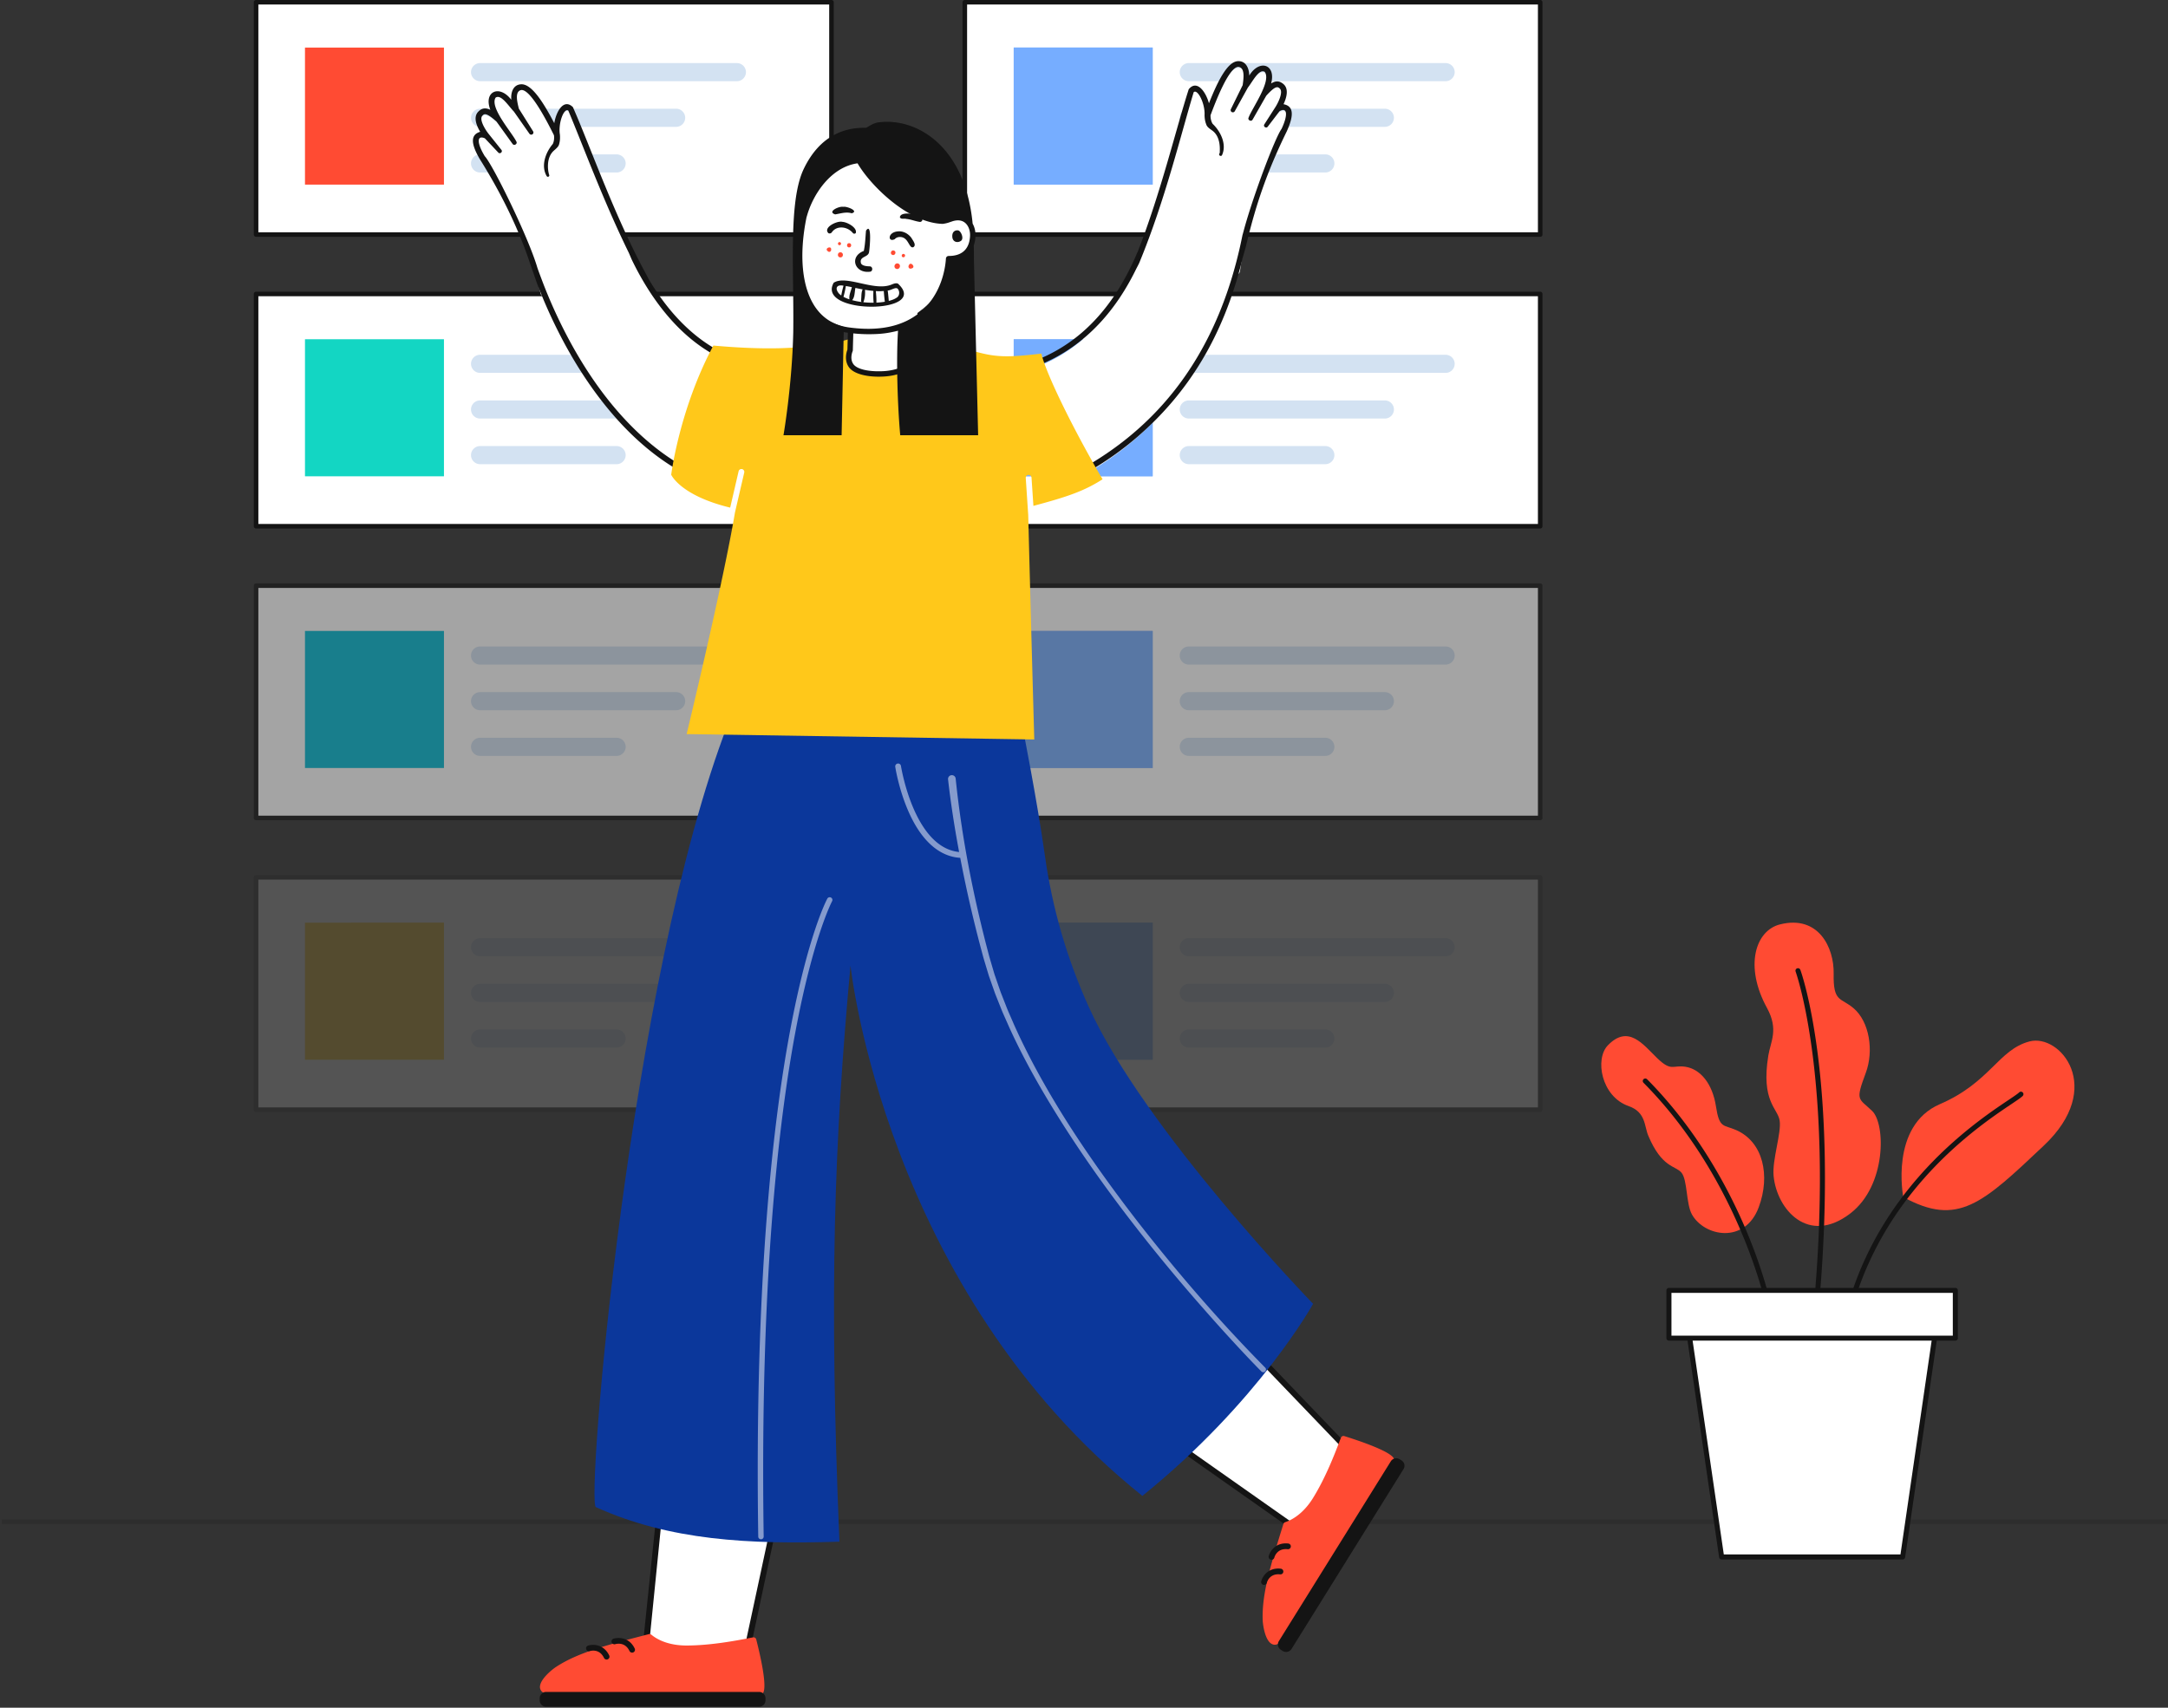 <svg width="495" height="390" fill="none" xmlns="http://www.w3.org/2000/svg"><rect width="100%" height="100%" fill="#333333" stroke="none"/><path fill-rule="evenodd" clip-rule="evenodd" d="M58.469 53.564h131.373V.517H58.469v53.047z" fill="#fff"/><path fill-rule="evenodd" clip-rule="evenodd" d="M58.468 0h131.374a.52.52 0 01.521.517v53.047a.52.52 0 01-.521.517H58.468a.519.519 0 01-.52-.517V.517c0-.285.233-.517.52-.517zm130.854 53.046V1.034H58.989v52.012h130.333z" fill="#141414"/><path fill-rule="evenodd" clip-rule="evenodd" d="M69.633 42.158h31.732v-31.3H69.633v31.3z" fill="#FF4B33"/><path fill-rule="evenodd" clip-rule="evenodd" d="M168.235 14.405c1.149 0 2.081.927 2.081 2.07a2.075 2.075 0 01-2.016 2.068h-58.677a2.076 2.076 0 01-2.082-2.069c0-1.12.897-2.034 2.017-2.068h58.677zM154.364 24.83c1.149 0 2.081.927 2.081 2.07a2.075 2.075 0 01-2.017 2.068l-.064.001h-44.741a2.076 2.076 0 01-2.082-2.07c0-1.12.897-2.034 2.017-2.068h44.806zm-11.51 12.494c0-1.143-.932-2.07-2.082-2.07h-31.149l-.065.002a2.075 2.075 0 00-2.017 2.068c0 1.143.932 2.07 2.082 2.07h31.149l.065-.001a2.075 2.075 0 002.017-2.069z" fill="#D3E2F2"/><path fill-rule="evenodd" clip-rule="evenodd" d="M58.469 120.18h131.373V67.133H58.469v53.047z" fill="#fff"/><path fill-rule="evenodd" clip-rule="evenodd" d="M58.468 66.616h131.374a.52.52 0 01.521.517v53.047a.52.52 0 01-.521.517H58.468a.519.519 0 01-.52-.517V67.133c0-.286.233-.517.52-.517zm130.854 53.046V67.65H58.989v52.012h130.333z" fill="#141414"/><path fill-rule="evenodd" clip-rule="evenodd" d="M69.633 108.774h31.732v-31.3H69.633v31.3z" fill="#13D6C3"/><path fill-rule="evenodd" clip-rule="evenodd" d="M168.235 81.02c1.149 0 2.081.928 2.081 2.07a2.075 2.075 0 01-2.016 2.069h-58.677a2.076 2.076 0 01-2.082-2.069c0-1.121.897-2.034 2.017-2.068l.065-.001h58.612zm-13.871 10.425c1.149 0 2.081.927 2.081 2.07a2.075 2.075 0 01-2.017 2.068l-.064.001h-44.741a2.075 2.075 0 01-2.082-2.07c0-1.12.897-2.034 2.017-2.068h44.806zm-11.51 12.494a2.075 2.075 0 00-2.082-2.069h-31.149l-.065.001a2.075 2.075 0 00-2.017 2.068c0 1.143.932 2.069 2.082 2.069h31.214a2.076 2.076 0 002.017-2.069z" fill="#D3E2F2"/><g opacity=".553" fill-rule="evenodd" clip-rule="evenodd"><path d="M58.469 186.795h131.373v-53.046H58.469v53.046z" fill="#fff"/><path d="M58.468 133.232h131.374a.52.52 0 01.521.517v53.046a.52.52 0 01-.521.518H58.468a.52.52 0 01-.52-.518v-53.046c0-.286.233-.517.52-.517zm130.854 53.046v-52.012H58.989v52.012h130.333z" fill="#141414"/><path d="M69.633 175.39h31.732v-31.3H69.633v31.3z" fill="#02BAD3"/><path d="M168.235 147.637c1.149 0 2.081.926 2.081 2.069a2.076 2.076 0 01-2.016 2.069l-.065.001h-58.612a2.076 2.076 0 01-2.082-2.07c0-1.121.897-2.034 2.017-2.068l.065-.001h58.612zm-13.871 10.424c1.149 0 2.081.927 2.081 2.07a2.075 2.075 0 01-2.017 2.068l-.064.001h-44.741a2.075 2.075 0 01-2.082-2.069c0-1.122.897-2.035 2.017-2.069l.065-.001h44.741zm-11.51 12.494a2.075 2.075 0 00-2.082-2.069h-31.214a2.076 2.076 0 00-2.017 2.069c0 1.143.932 2.069 2.082 2.069h31.149l.065-.001a2.075 2.075 0 002.017-2.068z" fill="#D3E2F2"/></g><g opacity=".162" fill-rule="evenodd" clip-rule="evenodd"><path d="M58.469 253.411h131.373v-53.046H58.469v53.046z" fill="#fff"/><path d="M58.468 199.848h131.374a.52.52 0 01.521.517v53.046a.52.52 0 01-.521.518H58.468a.52.52 0 01-.52-.518v-53.046c0-.286.233-.517.52-.517zm130.854 53.046v-52.012H58.989v52.012h130.333z" fill="#141414"/><path d="M69.633 242.005h31.732v-31.3H69.633v31.3z" fill="#FFC81A"/><path d="M168.235 214.253c1.149 0 2.081.926 2.081 2.069a2.076 2.076 0 01-2.016 2.069h-58.677a2.075 2.075 0 01-2.082-2.069c0-1.121.897-2.034 2.017-2.068l.065-.001h58.612zm-13.871 10.424c1.149 0 2.081.927 2.081 2.069a2.075 2.075 0 01-2.017 2.069l-.064.001h-44.741a2.076 2.076 0 01-2.082-2.07c0-1.121.897-2.034 2.017-2.068l.065-.001h44.741zm-11.51 12.494c0-1.143-.932-2.07-2.082-2.07h-31.149l-.065.001a2.075 2.075 0 00-2.017 2.069c0 1.143.932 2.069 2.082 2.069h31.149l.065-.001a2.075 2.075 0 002.017-2.068z" fill="#D3E2F2"/></g><path fill-rule="evenodd" clip-rule="evenodd" d="M220.287 53.564H351.66V.517H220.287v53.047z" fill="#fff"/><path fill-rule="evenodd" clip-rule="evenodd" d="M220.286 0h131.373a.52.52 0 01.522.517v53.047a.52.52 0 01-.522.517H220.286a.519.519 0 01-.52-.517V.517c0-.285.233-.517.52-.517zm130.855 53.046V1.034H220.807v52.012h130.334z" fill="#141414"/><path fill-rule="evenodd" clip-rule="evenodd" d="M231.451 42.158h31.732v-31.3h-31.732v31.3z" fill="#1A76FF"/><path fill-rule="evenodd" clip-rule="evenodd" d="M231.451 42.158h31.732v-31.3h-31.732v31.3z" fill="#fff" fill-opacity=".4"/><path fill-rule="evenodd" clip-rule="evenodd" d="M330.053 14.405c1.149 0 2.082.927 2.082 2.07a2.077 2.077 0 01-2.019 2.068h-58.675a2.076 2.076 0 01-2.082-2.069c0-1.12.897-2.034 2.017-2.068h58.677zm-13.87 10.424c1.149 0 2.079.927 2.079 2.07a2.073 2.073 0 01-2.015 2.068l-.064.001h-44.742a2.076 2.076 0 01-2.082-2.07c0-1.12.897-2.034 2.017-2.068h44.807zm-11.511 12.494c0-1.143-.932-2.07-2.082-2.07h-31.149l-.065.002a2.075 2.075 0 00-2.017 2.068c0 1.143.932 2.07 2.082 2.07h31.149l.065-.001a2.075 2.075 0 002.017-2.069z" fill="#D3E2F2"/><path fill-rule="evenodd" clip-rule="evenodd" d="M220.287 120.18H351.66V67.133H220.287v53.047z" fill="#fff"/><path fill-rule="evenodd" clip-rule="evenodd" d="M220.287 66.616H351.66a.52.52 0 01.521.517v53.047a.52.52 0 01-.521.517H220.287a.52.52 0 01-.521-.517V67.133c0-.286.233-.517.521-.517zm130.854 53.046V67.65H220.807v52.012h130.334z" fill="#141414"/><path fill-rule="evenodd" clip-rule="evenodd" d="M231.451 108.774h31.732v-31.3h-31.732v31.3z" fill="#1A76FF"/><path fill-rule="evenodd" clip-rule="evenodd" d="M231.451 108.774h31.732v-31.3h-31.732v31.3z" fill="#fff" fill-opacity=".4"/><path fill-rule="evenodd" clip-rule="evenodd" d="M330.053 81.02c1.149 0 2.082.928 2.082 2.07a2.076 2.076 0 01-2.018 2.069h-58.676a2.076 2.076 0 01-2.082-2.069c0-1.121.898-2.034 2.017-2.068l.065-.001h58.612zm-13.869 10.425c1.148 0 2.078.927 2.078 2.07a2.073 2.073 0 01-2.015 2.068l-.063.001h-44.743a2.075 2.075 0 01-2.082-2.07c0-1.12.898-2.034 2.017-2.068h44.808zm-11.512 12.494a2.075 2.075 0 00-2.081-2.069h-31.15l-.065.001a2.076 2.076 0 00-2.017 2.068c0 1.143.932 2.069 2.082 2.069h31.214a2.076 2.076 0 002.017-2.069z" fill="#D3E2F2"/><g opacity=".553" fill-rule="evenodd" clip-rule="evenodd"><path d="M220.287 186.795H351.66v-53.046H220.287v53.046z" fill="#fff"/><path d="M220.287 133.232H351.66a.52.52 0 01.521.517v53.046a.52.52 0 01-.521.518H220.287a.52.52 0 01-.521-.518v-53.046c0-.286.233-.517.521-.517zm130.854 53.046v-52.012H220.807v52.012h130.334z" fill="#141414"/><path d="M231.451 175.39h31.732v-31.3h-31.732v31.3z" fill="#1A76FF"/><path d="M231.451 175.39h31.732v-31.3h-31.732v31.3z" fill="#fff" fill-opacity=".4"/><path d="M330.053 147.637c1.149 0 2.082.926 2.082 2.069a2.077 2.077 0 01-2.018 2.069l-.064.001h-58.612a2.076 2.076 0 01-2.082-2.07c0-1.121.898-2.034 2.017-2.068l.065-.001h58.612zm-13.869 10.424c1.148 0 2.078.927 2.078 2.07a2.073 2.073 0 01-2.015 2.068l-.063.001h-44.743a2.075 2.075 0 01-2.082-2.069c0-1.122.898-2.035 2.017-2.069l.065-.001h44.743zm-11.512 12.494a2.075 2.075 0 00-2.081-2.069h-31.215a2.076 2.076 0 00-2.017 2.069c0 1.143.932 2.069 2.082 2.069h31.15l.064-.001a2.075 2.075 0 002.017-2.068z" fill="#D3E2F2"/></g><g opacity=".162" fill-rule="evenodd" clip-rule="evenodd"><path d="M220.287 253.411H351.66v-53.046H220.287v53.046z" fill="#fff"/><path d="M220.287 199.848H351.66a.52.52 0 01.521.517v53.046a.52.52 0 01-.521.518H220.287a.52.52 0 01-.521-.518v-53.046c0-.286.233-.517.521-.517zm130.854 53.046v-52.012H220.807v52.012h130.334z" fill="#141414"/><path d="M231.451 242.005h31.732v-31.3h-31.732v31.3z" fill="#1A76FF"/><path d="M231.451 242.005h31.732v-31.3h-31.732v31.3z" fill="#fff" fill-opacity=".4"/><path d="M330.053 214.253c1.149 0 2.082.926 2.082 2.069a2.077 2.077 0 01-2.018 2.069h-58.676a2.075 2.075 0 01-2.082-2.069c0-1.121.898-2.034 2.017-2.068l.065-.001h58.612zm-13.869 10.424c1.148 0 2.078.927 2.078 2.069a2.073 2.073 0 01-2.015 2.069l-.063.001h-44.743a2.076 2.076 0 01-2.082-2.07c0-1.121.898-2.034 2.017-2.068l.065-.001h44.743zm-11.512 12.494c0-1.143-.932-2.07-2.081-2.07h-31.15l-.065.001a2.076 2.076 0 00-2.017 2.069c0 1.143.932 2.069 2.082 2.069h31.15l.064-.001a2.075 2.075 0 002.017-2.068z" fill="#D3E2F2"/></g><path opacity=".2" fill-rule="evenodd" clip-rule="evenodd" d="M.39 348h494.482v-1H.39v1z" fill="#141414"/><path fill-rule="evenodd" clip-rule="evenodd" d="M434.557 273.377s-3.152-16.242 8.37-21.224c11.523-4.982 13.326-12.441 20.459-14.32 6.944-1.83 17.338 10.492 3.283 23.768-14.054 13.275-19.632 18.623-32.112 11.776z" fill="#FF4B33"/><path fill-rule="evenodd" clip-rule="evenodd" d="M420.788 305.982a.571.571 0 01-.567-.674c5.944-32.359 30.303-48.695 38.308-54.063 1.209-.811 2.164-1.452 2.483-1.769a.58.58 0 01.815 0 .57.57 0 010 .809c-.398.394-1.295.997-2.653 1.907-7.906 5.302-31.963 21.435-37.82 53.321a.575.575 0 01-.566.469z" fill="#141414"/><path fill-rule="evenodd" clip-rule="evenodd" d="M406.412 211.106c-5.643 1.414-8.18 9.573-2.966 19.092 2.699 4.927.82 7.646.297 10.873-1.705 10.523 2.157 12.006 2.59 14.845.432 2.84-1.732 8.935-1.381 12.629.73 7.688 7.944 15.928 17.529 8.558 8.24-6.335 8.075-20.406 4.966-23.398-3.109-2.992-3.888-2.167-1.46-8.658 1.899-5.076.834-11.728-2.775-14.795-2.943-2.499-4.675-1.305-4.547-7.86.118-6.034-3.483-13.484-12.253-11.286z" fill="#FF4B33"/><path fill-rule="evenodd" clip-rule="evenodd" d="M414.448 301.705a.573.573 0 01-.574-.628c5.279-53.52-3.804-78.947-3.896-79.197a.57.57 0 01.342-.734.578.578 0 01.739.341c.096.259 2.362 6.505 4.002 19.499 1.511 11.962 2.73 32.117-.041 60.203a.573.573 0 01-.572.516z" fill="#141414"/><path fill-rule="evenodd" clip-rule="evenodd" d="M367.103 238.731c-3.019 3.114-1.494 11.687 4.721 13.858 3.985 1.392 3.565 4.533 4.519 6.787 3.108 7.35 6.151 6.775 7.557 8.408 1.406 1.633 1.045 7.138 2.404 9.563 2.835 5.06 12.096 6.815 15.246-1.628 2.708-7.258 1.021-14.916-5.126-17.631-2.944-1.3-3.85-.307-4.635-5.428-.784-5.12-3.502-8.517-7.014-9.046-2.864-.432-3.143 1.193-6.398-1.958-3.256-3.15-6.581-7.764-11.274-2.925z" fill="#FF4B33"/><path fill-rule="evenodd" clip-rule="evenodd" d="M403.822 298.875a.574.574 0 01-.564-.458c-.059-.289-6.176-29.136-28.011-51.143a.568.568 0 01.006-.809.579.579 0 01.814.006c11.541 11.633 18.625 25.069 22.535 34.292 4.238 9.996 5.77 17.353 5.785 17.426a.572.572 0 01-.565.686z" fill="#141414"/><path fill-rule="evenodd" clip-rule="evenodd" d="M446.444 294.69h-65.392v10.901h4.742l7.287 49.971h41.334l7.288-49.971h4.741V294.69z" fill="#fff"/><path fill-rule="evenodd" clip-rule="evenodd" d="M381.628 305.019h64.24v-9.757h-64.24v9.757zm52.289 49.972H393.58l-7.121-48.828h54.578l-7.12 48.828zm12.527-60.873h-65.392a.574.574 0 00-.576.572v10.901c0 .316.258.572.576.572h4.243l7.216 49.481c.041.282.284.49.57.49h41.334a.574.574 0 00.57-.49l7.216-49.481h4.243a.574.574 0 00.576-.572V294.69a.574.574 0 00-.576-.572z" fill="#141414"/><path fill-rule="evenodd" clip-rule="evenodd" d="M283.775 306.065l27.872 29.059-15.664 14.054-29.11-20.486" fill="#fff"/><path fill-rule="evenodd" clip-rule="evenodd" d="M295.983 349.833a.661.661 0 00.442-.169l15.664-14.054a.649.649 0 00.035-.937l-27.872-29.06a.664.664 0 00-.932-.022.65.65 0 00-.022.925l27.404 28.573-14.769 13.252-28.68-20.184a.662.662 0 00-.919.156.653.653 0 00.157.913l29.111 20.486a.658.658 0 00.381.121z" fill="#141414"/><path fill-rule="evenodd" clip-rule="evenodd" d="M306.93 327.964a.62.62 0 00-.762.361 88.8 88.8 0 00-.418 1.08c-1.008 2.632-3.106 8.107-5.989 12.747l-.007.012c-1.7 2.732-3.949 4.673-6.331 5.465a.62.62 0 00-.396.402c-2.867 9.24-4.939 15.917-4.729 21.935.036 1.058.551 5.107 2.396 5.594.852.224 1.695-.322 2.505-1.623 2.958-4.751 9.356-14.97 15.001-23.987a11000.61 11000.61 0 009.991-15.972.929.929 0 00.074-.836c-.629-1.679-8.136-4.181-11.335-5.178z" fill="#FF4B33"/><path fill-rule="evenodd" clip-rule="evenodd" d="M320.454 335.5l-25.562 41.067a1.47 1.47 0 01-2.014.471l-.411-.252a1.446 1.446 0 01-.476-1.999l25.563-41.067a1.467 1.467 0 012.013-.472l.412.252c.687.422.9 1.317.475 2zm-27.535 23.738a.66.66 0 01-.633.306c-2.392-.26-2.985 1.696-3.044 1.92a.662.662 0 01-.803.469.653.653 0 01-.475-.792c.288-1.139 1.593-3.211 4.466-2.898a.656.656 0 01.489.995zm1.71-5.747a.66.66 0 01-.633.307c-2.392-.261-2.984 1.696-3.043 1.92a.662.662 0 01-.803.468.652.652 0 01-.475-.791c.289-1.14 1.594-3.211 4.465-2.899a.657.657 0 01.489.995z" fill="#141414"/><path fill-rule="evenodd" clip-rule="evenodd" d="M176.461 350.233l-5.835 26.025-23.107 2.392 3.103-33.428 25.839 5.011z" fill="#fff"/><path fill-rule="evenodd" clip-rule="evenodd" d="M147.107 379.52a.723.723 0 00.065-.003l23.566-2.418a.658.658 0 00.588-.557l5.632-26.418a.654.654 0 00-.557-.742.658.658 0 00-.747.553l-5.558 25.911-22.147 2.28 3.112-31.022a.654.654 0 00-.499-.782.659.659 0 00-.788.496l-3.31 31.905a.647.647 0 00.149.576.663.663 0 00.494.221z" fill="#141414"/><path fill-rule="evenodd" clip-rule="evenodd" d="M172.659 374.386a.621.621 0 00-.71-.455c-.305.055-.691.128-1.145.215-2.785.532-8.578 1.64-14.069 1.644h-.014c-3.234 0-6.079-.879-8.01-2.475a.625.625 0 00-.553-.122c-9.423 2.436-16.232 4.196-21.278 7.537-.887.588-4.085 3.152-3.532 4.965.257.838 1.167 1.263 2.708 1.263 5.625 0 17.743.031 28.435.059 8.651.023 16.123.042 18.936.042a.945.945 0 00.755-.377c1.108-1.414-.696-9.071-1.523-12.296z" fill="#FF4B33"/><path fill-rule="evenodd" clip-rule="evenodd" d="M173.314 389.77h-48.621c-.808 0-1.463-.65-1.463-1.453v-.48c0-.802.655-1.452 1.463-1.452h48.621c.808 0 1.463.65 1.463 1.452v.48c0 .803-.655 1.453-1.463 1.453zm-34.813-10.777a.658.658 0 01-.595-.373c-1.035-2.158-3.022-1.63-3.246-1.562a.662.662 0 01-.823-.431.653.653 0 01.429-.818c1.127-.355 3.588-.342 4.83 2.248a.652.652 0 01-.312.872.649.649 0 01-.283.064zm5.822-1.577a.66.66 0 01-.596-.373c-1.034-2.157-3.022-1.629-3.245-1.561a.662.662 0 01-.823-.432.652.652 0 01.428-.818c1.129-.355 3.589-.341 4.831 2.248a.654.654 0 01-.595.936z" fill="#141414"/><path fill-rule="evenodd" clip-rule="evenodd" d="M233.358 165.415s3.479 17.544 5.197 29.86c1.719 12.316 5.104 23.732 10.024 34.651 12.623 28.017 51.232 67.829 51.232 67.829s-12.301 22.304-38.981 43.868c-58.891-47.229-66.641-121.107-66.641-121.107-3.712 40.181-4.925 73.897-2.53 131.567-20.759.64-38.732-.271-55.568-7.88-2.415.033 7.439-120.203 30.197-179.095l67.07.307z" fill="#0B379B"/><path fill-rule="evenodd" clip-rule="evenodd" d="M205.705 174.899a.66.66 0 00-1.304.196c.031.204.785 5.06 2.957 10.072 2.918 6.736 7.027 10.446 11.886 10.741a255.78 255.78 0 00.263 1.363 299.208 299.208 0 004.377 19.009l.632 2.356c.144.504.296 1.007.449 1.511l.251.838.354 1.174.014.046c.112.376.223.752.361 1.12l.813 2.311.406 1.156c.09.249.189.494.288.74l.159.399.907 2.274c.245.642.523 1.269.801 1.896l.158.356.989 2.237c2.71 5.935 5.842 11.663 9.212 17.237 6.738 11.155 14.376 21.738 22.499 31.916a398.403 398.403 0 0012.562 14.965 400.969 400.969 0 006.522 7.277c2.207 2.4 4.432 4.773 6.727 7.105a.623.623 0 00.877.011.613.613 0 00.01-.871l-.001-.001-.007-.007c-9.118-9.234-17.716-19.021-25.821-29.163a341.84 341.84 0 01-11.734-15.539c-3.75-5.295-7.351-10.697-10.667-16.265-3.317-5.566-6.392-11.277-9.04-17.175l-.965-2.222-.153-.353a37.626 37.626 0 01-.782-1.881l-.882-2.254a27.232 27.232 0 00-.156-.397c-.096-.243-.192-.486-.279-.732l-.394-1.143-.788-2.286c-.131-.358-.237-.723-.344-1.088l-.018-.064-.341-1.159a251.66 251.66 0 00-.239-.817 92.679 92.679 0 01-.436-1.502l-.615-2.348c-2.232-8.662-4.101-17.427-5.477-26.257a3.559 3.559 0 01-.064-.418c-.006-.081-.015-.185-.121-.805a226.034 226.034 0 01-1.352-10.652l-.001-.004a.87.87 0 00-.956-.774.868.868 0 00-.781.95l.001.009c.631 5.565 1.496 11.093 2.527 16.587-10.32-1.014-13.255-19.486-13.284-19.675zm-16.811 30.327c-.179.332-4.442 8.386-8.548 30.426-3.779 20.281-8.1 56.742-7.222 115.27a.618.618 0 00.62.606h.009a.617.617 0 00.611-.625c-.875-58.327 3.419-94.67 7.175-114.887 4.071-21.91 8.405-30.128 8.448-30.209a.614.614 0 00-.254-.833.623.623 0 00-.839.252z" fill="#fff" fill-opacity=".5"/><path fill-rule="evenodd" clip-rule="evenodd" d="M110.127 36.944c-3.013-4.817-.686-5.97.99-4.954 0 0-2.903-3.542-1.473-5.076.893-.958 1.831-.825 4.216 1.343 0 0-2.718-3.971-1.167-5.498 1.44-1.418 3.42 1.218 5.161 3.238 0 0-1.602-4.95 1.127-5.168 2.7-.216 6.574 7.662 8.201 10.912-.552-3.96 1.795-7.671 3.1-5.953 1.612 2.123 8.117 22.712 17.96 40.383 12.513 20.2 28.013 18.58 28.013 18.58l-8.324 27.371s-2.441 1.324-11.975-3.964c-17.277-9.582-27.332-29.39-31.791-40.347-.415-.245-.666-.486-.721-.712a80.028 80.028 0 00-1.274-4.583 60.322 60.322 0 01-.771-2.373c-3.526-10.344-8.54-18.832-11.272-23.199z" fill="#fff"/><path fill-rule="evenodd" clip-rule="evenodd" d="M109.64 30.1c-.806-1.338-1.634-3.316-.479-4.554.853-.916 1.751-.976 2.8-.45-1.62-4.182 2.044-5.892 4.784-2.306-.155-1.58.368-3.423 2.183-3.537 2.371-.19 5.032 3.92 7.625 8.88.442-2.698 2.162-5.73 4.256-3.663 3.992 9.033 9.502 24.962 16.863 38.427.059.105.324.653.401.784 5.918 10.043 12.537 14.814 17.358 17.072 2.838 1.33 5.355 1.947 7.239 2.227l-.372 1.275c-1.947-.304-4.477-.946-7.343-2.277-10.309-4.79-16.897-14.796-20.681-22.617-.115-.236-.61-1.438-.717-1.656-5.87-11.969-10.529-24.692-13.801-32.447-.959-.719-2.345 2.807-1.921 5.47.062.721.042 1.409-.155 2.114-.118.669-.762 1.14-1.261 1.596-1.876 1.712-1.206 4.82-1.164 5.003.044.191.049.316.119.457.196.382-.338.673-.556.314-1.372-2.347-.252-5.402 1.387-7.32.289-.547.377-1.402.269-2.019-1.298-2.594-5.248-10.49-7.44-10.315-1.634.295-.878 2.954-.574 4.244l3.258 5.189a.498.498 0 01-.161.689.507.507 0 01-.68-.14l-3.545-5.066c-1.194-1.208-2.94-4.06-4.174-3.174-1.413 2.243 3.676 7.89 4.724 9.995.363.54-.478 1.109-.851.575l-3.665-5.098c-2.432-2.2-2.842-1.761-3.237-1.337-.785.841.672 3.206 1.5 4.22l2.853 3.57c.372.453-.318 1.044-.715.612l-3.058-3.246c-1.926-.837-1.81 1.155-.021 4.085 1.795 1.902 9.868 18.276 11.972 25.355.147.495.9 2.478 1.071 2.933a114.349 114.349 0 006.305 13.838c9.122 16.884 19.306 25.014 26.242 28.861 3.949 2.19 6.634 3.211 8.399 3.671l-.369 1.262c-2.313-.606-5.222-1.876-8.673-3.79-12.854-7.129-21.655-19.929-26.775-29.411a115.698 115.698 0 01-6.145-13.399c-.09-.235-1.878-5.358-1.942-5.573-2.554-7.497-6.309-15.23-11.205-23.057-2.393-4.054-1.849-5.697.072-6.267z" fill="#141414"/><path fill-rule="evenodd" clip-rule="evenodd" d="M228.975 86.002c12.633-2.316 23.928-9.902 31.248-27.145l.071-.014c6.702-17.256 10.422-35.118 11.686-37.202 1.118-1.843 3.84 1.607 3.705 5.602 1.279-3.4 4.309-11.635 7.018-11.698 2.737-.063 1.66 5.025 1.66 5.025 1.52-2.188 3.214-5.015 4.794-3.753 1.702 1.36-.586 5.59-.586 5.59 2.146-2.402 3.064-2.632 4.053-1.771 1.582 1.379-.934 5.2-.934 5.2 1.561-1.182 3.995-.275 1.501 4.826-2.751 5.626-8.225 17.664-10.095 31.364-.038.28-.358.61-.911.966-9.052 30.95-28.882 43.932-45.057 50.429l-8.153-27.419z" fill="#fff"/><path fill-rule="evenodd" clip-rule="evenodd" d="M236.937 111.853c18.445-7.443 39.578-22.396 46.728-58.067.032-.16.254-.892.337-1.25 2.259-8.274 7.238-21.306 8.596-23.083 1.474-3.098 1.38-5.09-.447-4.06l-2.703 3.543c-.35.471-1.098-.046-.775-.535.003-.005 2.463-3.84 2.465-3.846.718-1.093 1.919-3.594 1.051-4.35-.437-.382-.891-.775-3.08 1.663l-3.113 5.448c-.315.57-1.211.089-.906-.484.822-2.202 5.294-8.343 3.655-10.428-1.32-.754-2.759 2.262-3.821 3.586l-2.996 5.405a.507.507 0 01-.662.209.5.5 0 01-.232-.67l2.698-5.496c.168-1.315.642-4.037-1.014-4.162-2.199.051-5.303 8.312-6.323 11.026-.042.624.135 1.465.479 1.98 1.831 1.74 3.264 4.663 2.144 7.138-.179.38-.794.13-.639-.27.055-.148.154-.3.124-.452-.035-.184.364-3.346-1.68-4.857-.544-.401-1.234-.803-1.421-1.456-.27-.682-.362-1.363-.376-2.088.144-2.692-1.603-6.056-2.481-5.242-2.852 9.392-6.551 24.79-12.418 38.955-.077.203-.511 1.023-.696 1.376-4.455 9.161-10.467 15.798-17.878 19.938-3.768 2.104-7.875 3.56-12.388 4.393l-.377-1.267c14.172-2.556 24.332-11.334 30.848-26.683.04-.093.085-.177.151-.321 5.247-13.429 8.812-28.325 11.628-37.066 1.867-2.272 3.894.566 4.615 3.205 2.061-5.2 4.278-9.563 6.657-9.618 1.817-.073 2.53 1.707 2.541 3.293 2.35-3.848 6.174-2.525 4.999 1.8.988-.63 1.888-.662 2.832.16 1.278 1.113.661 3.166-.001 4.578 1.97.37 2.683 1.948.726 6.226-4.536 9.279-7.101 16.864-9.285 26.115-.166.704-.604 2.094-.867 3.166-4.304 17.552-12.341 30.327-23.663 40.228-7.487 6.547-15.588 10.751-22.655 13.59l-.377-1.27z" fill="#141414"/><path fill-rule="evenodd" clip-rule="evenodd" d="M169.932 107.887a.66.66 0 00-1.285-.294l-1.933 8.334c-11.425-2.773-13.465-7.516-13.465-7.516s1.879-15.027 9.629-29.495c20.461 1.847 26.041-.923 29.141-.923 6.2-2.155 18.291-1.486 25.111.616 8.99 2.77 10.23 3.386 20.629 2.141 1.235 5.095 7.855 18.263 13.976 28.705-4.224 2.707-8.066 4.009-15.787 6.072l-.431-6.455a.662.662 0 00-.702-.61.657.657 0 00-.614.697l.557 8.343c.001.012.005.023.006.035.599 23.761 1.382 51.34 1.382 51.34l-79.371-1.231s8.401-34.807 11.028-50.587l.004-.011 2.125-9.161z" fill="#FFC81A"/><path fill-rule="evenodd" clip-rule="evenodd" d="M209.833 69.263L211 80.088s-2.302 4.955-9.366 5.294c-9.529.458-7.534-5.404-7.534-5.404l.265-9.776" fill="#fff"/><path fill-rule="evenodd" clip-rule="evenodd" d="M201.664 85.997c7.354-.353 9.798-5.435 9.899-5.651a.62.62 0 00.053-.324l-1.168-10.824a.62.62 0 00-1.233.131l1.148 10.643c-.43.792-2.761 4.507-8.759 4.795-3.178.152-5.926-.411-6.775-1.63-.872-1.252-.169-2.896-.162-2.913a.634.634 0 00.052-.23l.265-9.775a.618.618 0 00-.603-.632.618.618 0 00-.637.598l-.262 9.665c-.189.497-.787 2.375.319 3.975 1.008 1.46 3.711 2.198 6.818 2.198.336 0 .684-.009 1.045-.026z" fill="#141414"/><path fill-rule="evenodd" clip-rule="evenodd" d="M196.049 35.82c7.44-.615 15.811 2.156 19.531 5.85 2.102 2.087 5.406 6.597 5.89 10.466.372 2.978.31 4.617-1.86 8.003-3.356 5.237-12.618 18.03-25.375 14.952-12.756-3.077-12.756-11.566-11.826-22.955.93-11.39 6.2-15.7 13.64-16.315z" fill="#fff"/><path fill-rule="evenodd" clip-rule="evenodd" d="M215.976 59.035c-.109 1.842-.862 8.178-6.007 12.36-3.926 3.193-9.386 4.325-16.229 3.366-3.221-.45-5.76-1.983-7.547-4.555-3.102-4.462-3.826-11.956-2.027-20.68.019-.038.039-.077.05-.118 1.472-5.33 5.705-11.308 11.584-12.11 2.907 5.026 11.514 13.589 19.378 13.827h.019a.644.644 0 00.085-.005 7.407 7.407 0 001.797-.459l.015-.003a.54.54 0 00.092-.023c.547-.208 1.061-.312 1.531-.312.567 0 1.071.151 1.492.453.844.605 1.332 1.795 1.273 3.106-.094 2.087-1.019 4.574-4.887 4.574-.328 0-.6.254-.619.58zm-34.861 16.9c-.275 12.195-2.23 23.46-2.23 23.46h13.275l.479-23.557c.297.073.394.083.558.099.089.009.198.02.369.044a33.73 33.73 0 004.672.342c2.685 0 4.321-.177 6.801-.793-.452 6.802-.084 17.483.502 23.864h17.789l-.967-40.18c.006-1.02-.004-2.076-.029-3.162a7.524 7.524 0 00.387-2.114c.047-1.047-.189-2.046-.646-2.859-1.751-18.07-13.075-24.27-21.528-23.131-.896.12-1.727.614-2.322.967-.188.112-.353.21-.489.278-4.899-.14-10.571 1.758-14.225 9.384-2.692 5.62-2.567 15.923-2.434 26.855.042 3.481.085 7.026.038 10.503zm36.314-21.886c.067 1.274 1.245 1.484 1.987.948s-.018-2.255-.629-2.376c-.546-.108-1.426.155-1.358 1.428z" fill="#141414"/><path fill-rule="evenodd" clip-rule="evenodd" d="M191.505 48.806c.981-.2 1.963-.402 2.962-.097 1.772-.524-1.241-1.673-1.945-1.476-.902-.206-3.767 1.116-1.828 1.728.271-.045.541-.1.811-.155zm-2.356 4.447c-1.312-1.311 2.014-2.9 3.162-2.591 1.116.038 3.528 1.361 3.066 2.581a.453.453 0 01-.637-.012c-1.183-1.49-3.673-1.85-4.818-.177a.615.615 0 01-.773.199zm8.074 4.054c-3.377 1.277-2.106 5.139 1.328 4.752.797.009.801-1.235.006-1.232-.671-.016-1.675-.103-1.97-.683-.269-.934.289-1.234.861-1.541.466-.25.941-.506.984-1.113.125-.577.726-6.92-.703-4.816-.039.42-.07.844-.101 1.269-.083 1.132-.166 2.27-.405 3.364zm7.084-2.701c.213-.245.513-.41.868-.462 1.347-.17 1.894.76 2.329 1.499.311.528.564.958 1.01.816.68-.398.167-1.2-.214-1.795a6.501 6.501 0 01-.209-.34c-.686-.934-1.839-1.599-3.057-1.484-2.488.193-2.309 2.628-.727 1.766zm2.615-4.612c-.161-.052-.359-.047-.558-.043-.364.008-.733.017-.898-.32.072-1.473 4.191-.8 4.95.038.436.335.118 1.094-.439 1.003-.467-.067-.926-.194-1.386-.322-.55-.153-1.102-.306-1.669-.356zm-14.844 17.481a3.605 3.605 0 01-.499-.408c-1.022-1.171-.594-2.169 1.015-1.817a21.495 21.495 0 00-.516 2.225zm1.869.885a7.389 7.389 0 01-1.365-.576c.23-.81.412-1.63.543-2.462.453.073.919.164 1.379.261-.062.244-.143.493-.225.745-.218.67-.443 1.363-.332 2.031zm5.528.77c-.685.008-1.372-.02-2.053-.08-.081-.007-.161-.016-.242-.025l-.064-.007c.373-.87.449-1.899.376-2.838.636.108 1.278.2 1.924.256-.035.9-.037 1.798.059 2.694zm2.327-2.675c-.044.055.197 2.369.231 2.451-.639.115-1.285.177-1.936.207.033-.882-.033-1.76-.127-2.636.606.035 1.219.033 1.832-.022zm3.14-.531c.553.58.486 1.692-.277 2.093-.5.34-1.133.547-1.733.7-.005-.015-.025-.235-.053-.536-.063-.69-.164-1.801-.215-1.842h-.006.006c.287.014.645-.13.999-.273.504-.202 1.001-.402 1.279-.142zm-8.277 1.784c-.01.203-.019.404-.039.601.001.055-.001.109-.004.163-.008.162-.016.323.076.495a15.896 15.896 0 01-2.139-.422c.455-.491.541-1.23.623-1.939a8.42 8.42 0 01.127-.85c.546.116 1.097.227 1.653.33-.244.498-.271 1.064-.297 1.622zm-.145-3.017c-2.438-.541-4.735-1.052-6.172-.12-4.108 7.355 22.255 7.17 14.665.195-.473-.169-.925.01-1.357.182l-.045.018c-2.008.854-4.622.274-7.091-.275z" fill="#141414"/><path fill-rule="evenodd" clip-rule="evenodd" d="M191.679 55.284c.464.004.458.72-.006.715-.464-.003-.457-.719.006-.715zm12.023 2.916c-.624-.289-.173-1.254.453-.964.625.29.173 1.254-.453.964zm2.398.524c-.458-.212-.127-.92.332-.707.459.212.127.92-.332.707zm-.971 1.486c.756.35.209 1.52-.549 1.168-.757-.35-.209-1.519.549-1.168zm2.388.35c.416-.988 1.748.56.541.763-.496.181-.802-.372-.541-.763zm-15.64-1.77c-.767-.006-.756-1.187.009-1.18.767.007.756 1.187-.009 1.18zm-2.106-1.826c.06.425-.412.763-.751.419-.918-.64.799-1.4.751-.42zm4.102-1.434c.633.006.624.98-.008.975-.633-.005-.624-.98.008-.975z" fill="#FF4B33"/></svg>